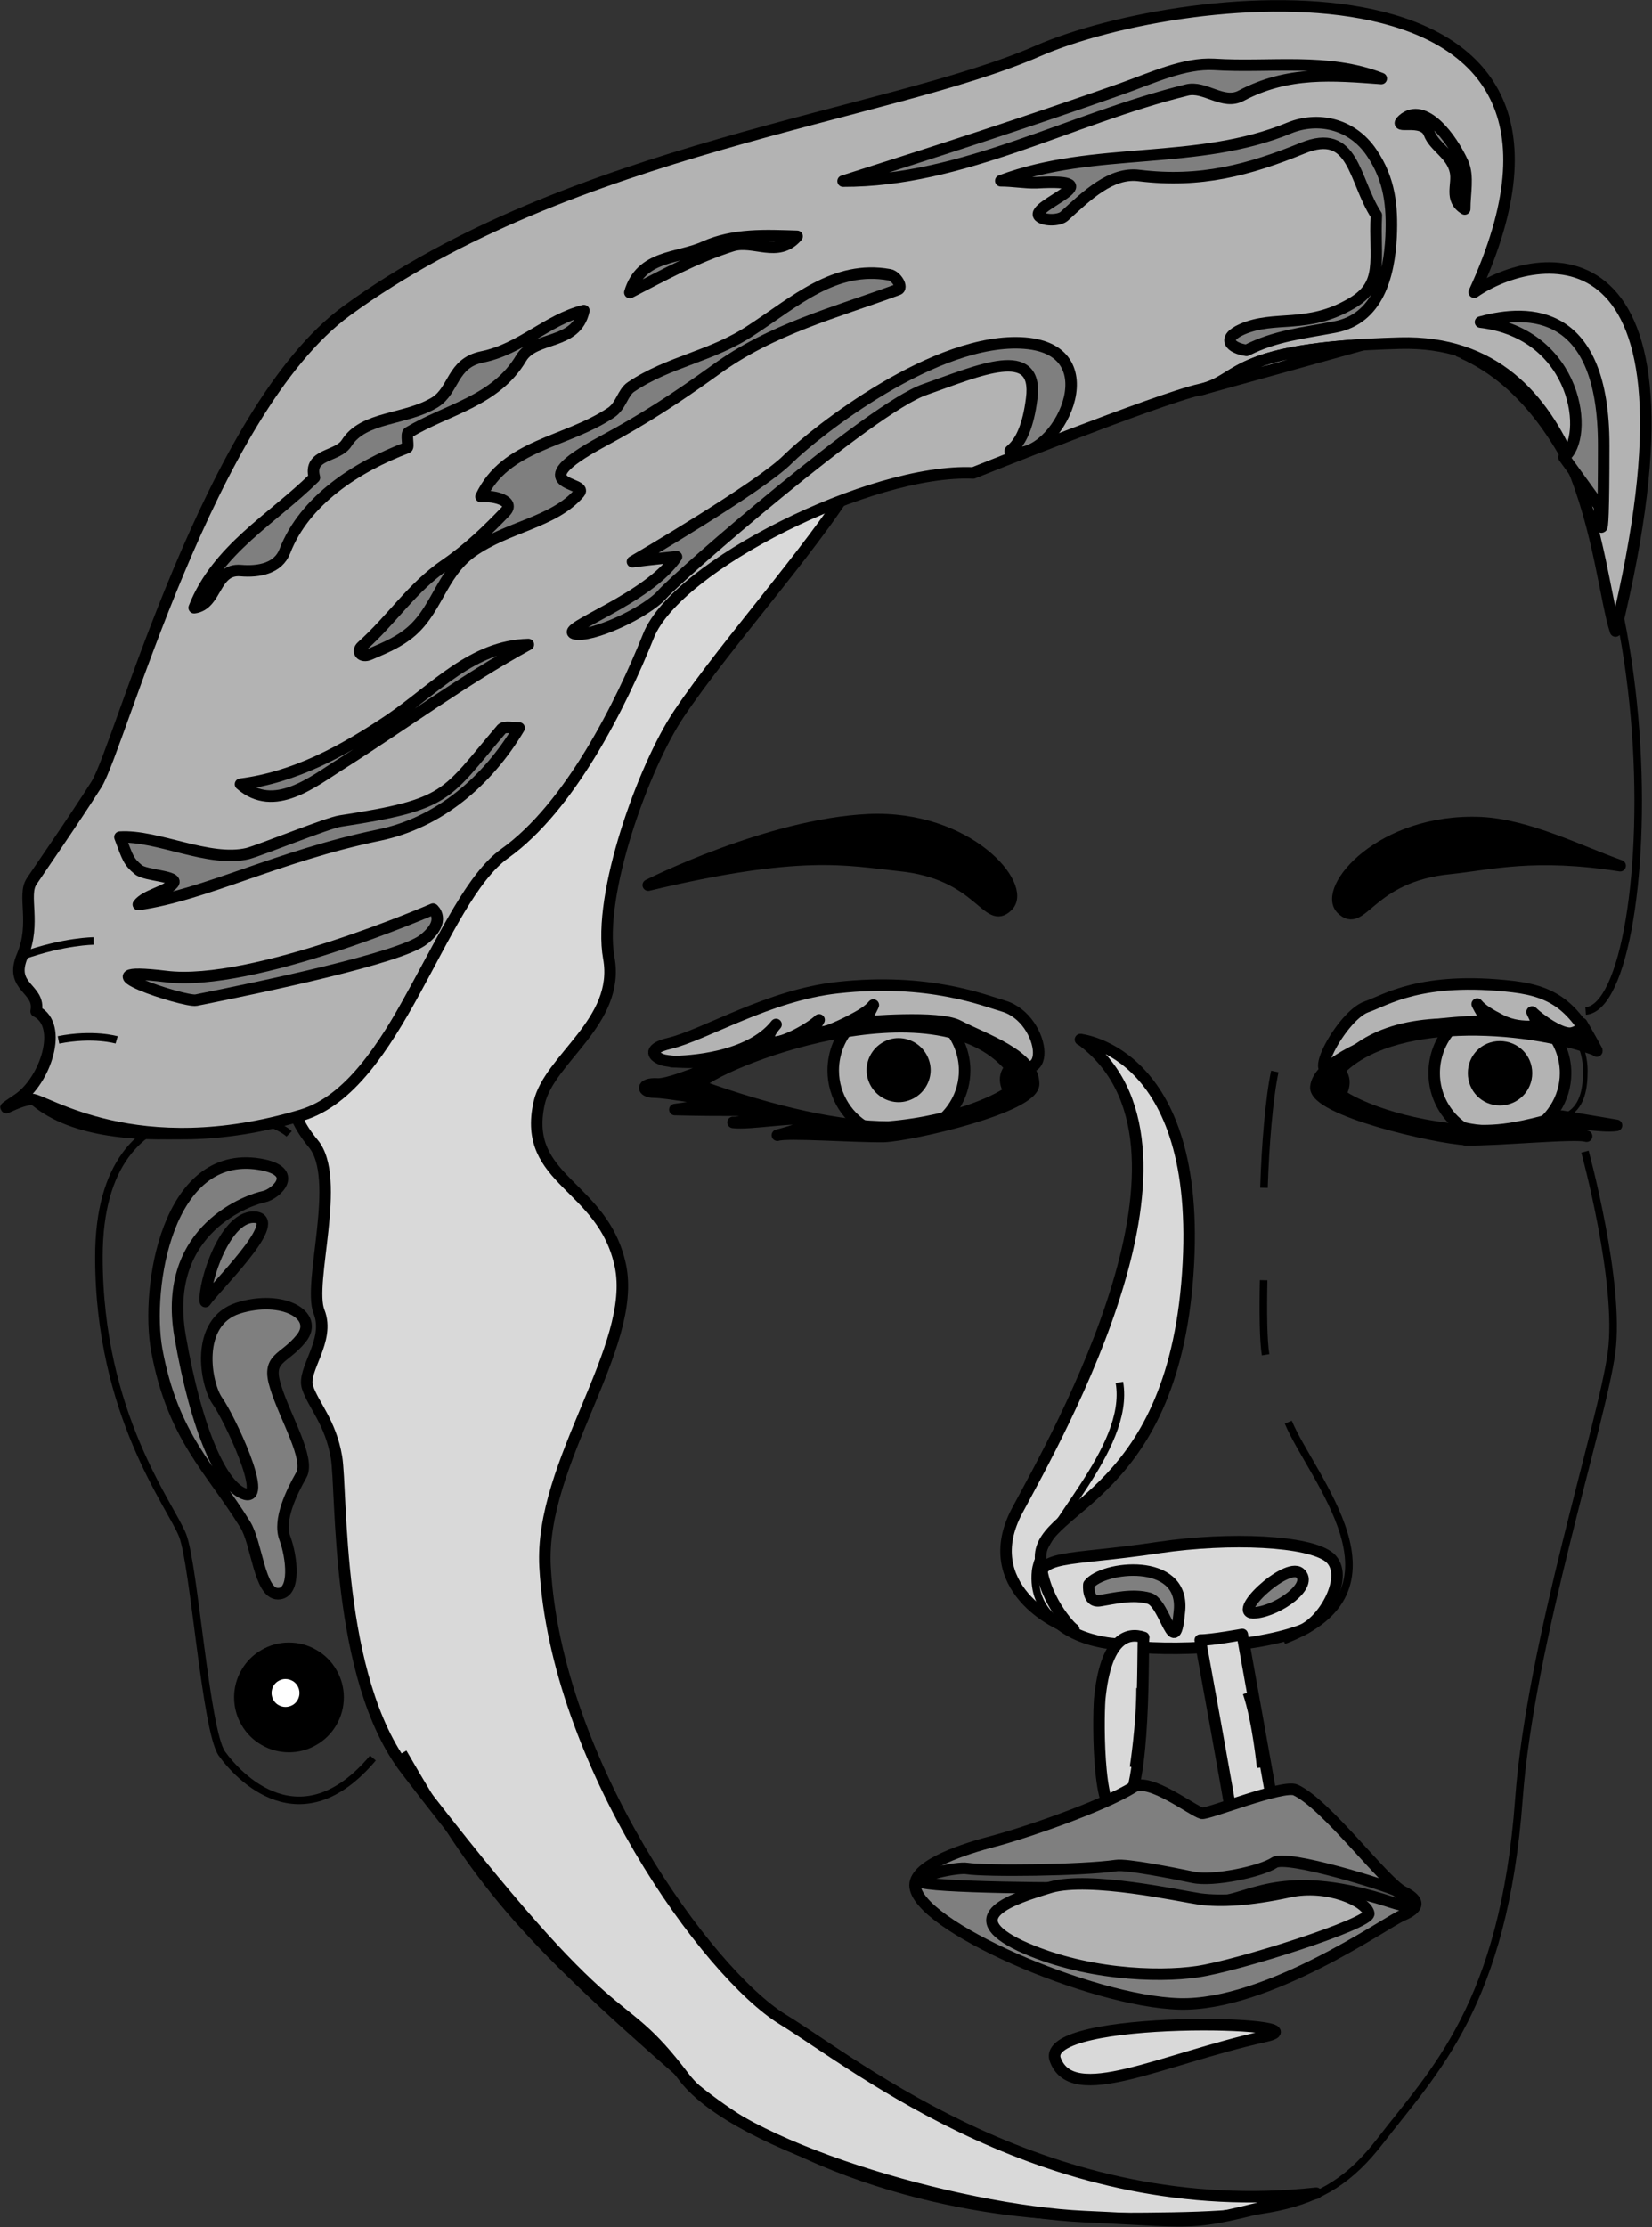 <svg xmlns="http://www.w3.org/2000/svg" xml:space="preserve" width="190.035" height="256.101" fill-rule="evenodd" stroke-linejoin="round" stroke-width="28.222" preserveAspectRatio="xMidYMid" version="1.2" viewBox="0 0 5028 6776"><rect x="0" y="0" width="5028" height="6776" fill="#333333" stroke="none"/><defs class="ClipPathGroup"><clipPath id="a" clipPathUnits="userSpaceOnUse"><path d="M0 0h21590v27940H0z"/></clipPath></defs><g class="SlideGroup"><g class="Slide" clip-path="url(#a)" transform="translate(-7301 -9749)"><g class="Page"><g class="Group"><g class="com.sun.star.drawing.ClosedBezierShape"><path fill="none" d="M10446 14421h944v362h-944z" class="BoundingBox"/><path fill="#d9d9d9" d="M10689 14750c124 26 415 18 571-40 70-26 150-168 88-222-62-52-305-62-517-31-292 44-374 18-367 115 13 165 225 178 225 178z"/><path fill="none" stroke="#000" stroke-width="35" d="M10689 14750c124 26 415 18 571-40 70-26 150-168 88-222-62-52-305-62-517-31-292 44-374 18-367 115 13 165 225 178 225 178z"/></g><g class="com.sun.star.drawing.ClosedBezierShape"><path fill="none" d="M10936 14704h258v602h-258z" class="BoundingBox"/><path fill="#d9d9d9" d="M10954 14739c35 0 128-17 128-17l93 519s-124 57-124 44c0-14-97-546-97-546z"/><path fill="none" stroke="#000" stroke-width="35" d="M10954 14739c35 0 128-17 128-17l93 519s-124 57-124 44c0-14-97-546-97-546z"/></g><g class="com.sun.star.drawing.ClosedBezierShape"><path fill="none" d="M10628 14708h173v578h-173z" class="BoundingBox"/><path fill="#d9d9d9" d="M10782 14731c-5 17 9 471-66 529-75 57-73-272-68-341 18-186 85-205 134-188z"/><path fill="none" stroke="#000" stroke-width="35" d="M10782 14731c-5 17 9 471-66 529-75 57-73-272-68-341 18-186 85-205 134-188z"/></g><g class="com.sun.star.drawing.ClosedBezierShape"><path fill="none" d="M8163 11156h3163v5369H8163z" class="BoundingBox"/><path fill="#d9d9d9" d="M8537 15134c670 874 626 644 846 935 160 211 830 406 1218 424 388 17 300 35 706-71-812 88-1394-388-1624-529-229-141-690-780-723-1376-18-317 282-670 229-918-53-247-300-256-247-494 30-135 247-247 212-441s106-582 212-741c145-218 459-564 547-741 0 0-459-34-583 36-123 70-1216 529-1146 1711 0 123-17 194 70 299 89 106-17 424 18 512s-53 177-35 230c17 53 70 106 88 212s-5 671 212 952z"/><path fill="none" stroke="#000" stroke-width="35" d="M8537 15134c670 874 626 644 846 935 160 211 830 406 1218 424 388 17 300 35 706-71-812 88-1394-388-1624-529-229-141-690-780-723-1376-18-317 282-670 229-918-53-247-300-256-247-494 30-135 247-247 212-441s106-582 212-741c145-218 459-564 547-741 0 0-459-34-583 36-123 70-1216 529-1146 1711 0 123-17 194 70 299 89 106-17 424 18 512s-53 177-35 230c17 53 70 106 88 212s-5 671 212 952z"/></g><g class="com.sun.star.drawing.ClosedBezierShape"><path fill="none" d="M10345 12894h594v1831h-594z" class="BoundingBox"/><path fill="#d9d9d9" d="M10591 12912c-29-1 362 10 327 680-37 715-450 735-450 894 0 121 95 219 101 220-53-9-294-132-172-361 124-231 627-1116 194-1433z"/><path fill="none" stroke="#000" stroke-width="35" d="M10591 12912c-29-1 362 10 327 680-37 715-450 735-450 894 0 121 95 219 101 220-53-9-294-132-172-361 124-231 627-1116 194-1433z"/></g><g class="com.sun.star.drawing.ClosedBezierShape"><path fill="none" d="M9273 12728h1208v287H9273z" class="BoundingBox"/><path fill="#b3b3b3" d="M10341 12949c171 149 148-100 14-139-56-16-227-87-505-56-210 23-404 144-513 170-59 14-55 36-21 49 28 11 219 14 280-24 49-32 225-67 310-75s297-46 435 75z"/><path fill="none" stroke="#000" stroke-width="35" d="M10341 12949c171 149 148-100 14-139-56-16-227-87-505-56-210 23-404 144-513 170-59 14-55 36-21 49 28 11 219 14 280-24 49-32 225-67 310-75s297-46 435 75z"/></g><g class="com.sun.star.drawing.ClosedBezierShape"><path fill="none" d="M9819 12846h437v360h-437z" class="BoundingBox"/><path fill="#b3b3b3" d="M10149 13172c53-36 88-97 88-166 0-51-20-99-51-134 0 0-284-3-291-8-36 36-58 87-58 142 0 79 46 149 113 181 19 1 139 1 199-15z"/><path fill="none" stroke="#000" stroke-width="35" d="M10149 13172c53-36 88-97 88-166 0-51-20-99-51-134 0 0-284-3-291-8-36 36-58 87-58 142 0 79 46 149 113 181 19 1 139 1 199-15z"/></g><g fill="none" class="com.sun.star.drawing.OpenBezierShape"><path d="M9830 12933h65v212h-65z" class="BoundingBox"/><path stroke="#000" stroke-width="14" d="M9847 12940c-7 20-10 42-10 66 0 50 19 96 50 131"/></g><g fill="none" class="com.sun.star.drawing.OpenBezierShape"><path d="M10213 12955h32v136h-32z" class="BoundingBox"/><path stroke="#000" stroke-width="14" d="M10220 13083c11-24 17-50 17-79 0-14-1-28-5-41"/></g><g class="com.sun.star.drawing.ClosedBezierShape"><path fill="none" d="M9938 12907h197v197h-197z" class="BoundingBox"/><path d="M10116 13005c0-14-4-28-11-40s-17-22-29-29-26-11-40-11h-1c-14 0-27 4-39 11s-22 17-29 29-11 26-11 40 4 28 11 40 17 22 29 29 26 11 40 11 28-4 40-11 22-17 29-29 11-26 11-40z"/><path fill="none" stroke="#000" stroke-width="35" d="M10116 13005c0-14-4-28-11-40s-17-22-29-29-26-11-40-11h-1c-14 0-27 4-39 11s-22 17-29 29-11 26-11 40 4 28 11 40 17 22 29 29 26 11 40 11 28-4 40-11 22-17 29-29 11-26 11-40z"/></g><g class="com.sun.star.drawing.ClosedBezierShape"><path fill="none" d="M9245 12789h1221v437H9245z" class="BoundingBox"/><path d="M10005 13178c-145 0-344-42-579-127 46-65 720-332 951-54-32 33-4 72-4 72-15 17-152 91-368 109l-14 29c88-4 456-89 456-160 0-88-151-136-229-177-60-32-290-11-290-11 23-31 31-52 31-52-14 17-37 31-72 49s-83 39-108 39c-24 0 4-21 15-43-22 22-110 74-142 67-31-7 11-53 11-53-81 103-266 113-318 113 56 4 158 0 158 0-24 11-165 71-201 68-52-3-48 25-10 25s194 28 194 28c-25 11-131 25-131 25 155 4 227 0 255 4 28 3-49 38-78 35 50 7 198-21 230-7s-95 46-95 46c30-10 229 5 324 4z"/><path fill="none" stroke="#000" stroke-width="35" d="M10005 13178c-145 0-344-42-579-127 46-65 720-332 951-54-32 33-4 72-4 72-15 17-152 91-368 109l-14 29c88-4 456-89 456-160 0-88-151-136-229-177-60-32-290-11-290-11 23-31 31-52 31-52-14 17-37 31-72 49s-83 39-108 39c-24 0 4-21 15-43-22 22-110 74-142 67-31-7 11-53 11-53-81 103-266 113-318 113 56 4 158 0 158 0-24 11-165 71-201 68-52-3-48 25-10 25s194 28 194 28c-25 11-131 25-131 25 155 4 227 0 255 4 28 3-49 38-78 35 50 7 198-21 230-7s-95 46-95 46c30-10 229 5 324 4z"/></g><g fill="none" class="com.sun.star.drawing.OpenBezierShape"><path d="M9326 12780h370v158h-370z" class="BoundingBox"/><path stroke="#000" stroke-width="23" d="M9338 12925c78-18 203-87 345-133"/></g><g fill="none" class="com.sun.star.drawing.OpenBezierShape"><path d="M9975 12733h393v91h-393z" class="BoundingBox"/><path stroke="#000" stroke-width="23" d="M9987 12745c199-1 325 45 368 66"/></g><g class="com.sun.star.drawing.ClosedBezierShape"><path fill="none" d="M9256 12224h1142v314H9256z" class="BoundingBox"/><path d="M10368 12505c60-60-120-275-423-262-305 14-671 199-671 199 465-111 605-77 763-60 250 24 268 187 331 123z"/><path fill="none" stroke="#000" stroke-width="35" d="M10368 12505c60-60-120-275-423-262-305 14-671 199-671 199 465-111 605-77 763-60 250 24 268 187 331 123z"/></g><g class="com.sun.star.drawing.ClosedBezierShape"><path fill="none" d="M11312 12725h868v298h-868z" class="BoundingBox"/><path fill="#b3b3b3" d="M12161 12947c-27-53-226-68-311-75s-301-34-438 87c-170 150-36-119 49-147 56-19 166-94 446-61 123 15 185 60 254 196z"/><path fill="none" stroke="#000" stroke-width="35" d="M12161 12947c-27-53-226-68-311-75s-301-34-438 87c-170 150-36-119 49-147 56-19 166-94 446-61 123 15 185 60 254 196z"/></g><g class="com.sun.star.drawing.ClosedBezierShape"><path fill="none" d="M11648 12854h437v360h-437z" class="BoundingBox"/><path fill="#b3b3b3" d="M11753 13180c-53-36-87-98-87-166 0-51 19-99 50-134 0 0 284-3 291-8 36 36 59 87 59 142 0 79-47 149-114 181-19 1-139 1-199-15z"/><path fill="none" stroke="#000" stroke-width="35" d="M11753 13180c-53-36-87-98-87-166 0-51 19-99 50-134 0 0 284-3 291-8 36 36 59 87 59 142 0 79-47 149-114 181-19 1-139 1-199-15z"/></g><g fill="none" class="com.sun.star.drawing.OpenBezierShape"><path d="M12013 12933h65v213h-65z" class="BoundingBox"/><path stroke="#000" stroke-width="14" d="M12059 12941c7 20 11 42 11 66 0 50-19 96-50 131"/></g><g fill="none" class="com.sun.star.drawing.OpenBezierShape"><path d="M11661 12961h32v136h-32z" class="BoundingBox"/><path stroke="#000" stroke-width="14" d="M11685 13089c-11-24-17-51-17-79 0-15 1-29 5-42"/></g><g class="Group"><g class="com.sun.star.drawing.ClosedBezierShape"><path fill="none" d="M11768 12916h198v198h-198z" class="BoundingBox"/><path d="M11866 12934c45 0 81 35 81 80s-36 81-81 81-80-36-80-81 35-80 80-80z"/><path fill="none" stroke="#000" stroke-width="35" d="M11866 12934c45 0 81 35 81 80s-36 81-81 81-80-36-80-81 35-80 80-80z"/></g></g><g class="com.sun.star.drawing.ClosedBezierShape"><path fill="none" d="M11288 12786h892v449h-892z" class="BoundingBox"/><path d="M12161 12945c-229-84-630-101-785 61 32 33 4 72 4 72 15 17 152 91 368 109l14 29c-89-4-463-89-456-160 7-69 150-128 233-159 108-41 290-41 290-41-23-31-32-52-32-52 14 17 37 31 72 49 36 18 67 19 93 19 25 0 12-23 2-44 21 21 90 71 121 64 32-7 30-29 30-29 11 18 46 82 46 82z"/><path fill="none" stroke="#000" stroke-width="35" d="M12161 12945c-229-84-630-101-785 61 32 33 4 72 4 72 15 17 152 91 368 109l14 29c-89-4-463-89-456-160 7-69 150-128 233-159 108-41 290-41 290-41-23-31-32-52-32-52 14 17 37 31 72 49 36 18 67 19 93 19 25 0 12-23 2-44 21 21 90 71 121 64 32-7 30-29 30-29 11 18 46 82 46 82z"/></g><g class="com.sun.star.drawing.ClosedBezierShape"><path fill="none" d="M11729 13127h511v109h-511z" class="BoundingBox"/><path d="M12054 13145c-183 55-230 43-307 43l14 29c95 2 337-22 369-11 0 0-104-18-72-33s114 7 163 0z"/><path fill="none" stroke="#000" stroke-width="35" d="M12054 13145c-183 55-230 43-307 43l14 29c95 2 337-22 369-11 0 0-104-18-72-33s114 7 163 0z"/></g><g fill="none" class="com.sun.star.drawing.OpenBezierShape"><path d="M11450 12730h333v95h-333z" class="BoundingBox"/><path stroke="#000" stroke-width="23" d="M11770 12742c-199-1-265 49-308 70"/></g><g class="com.sun.star.drawing.ClosedBezierShape"><path fill="none" d="M11355 12233h896v314h-896z" class="BoundingBox"/><path d="M12232 12383c-261-41-393-5-516 8-251 24-268 187-332 123-59-60 120-275 424-262 143 7 298 86 424 131z"/><path fill="none" stroke="#000" stroke-width="35" d="M12232 12383c-261-41-393-5-516 8-251 24-268 187-332 123-59-60 120-275 424-262 143 7 298 86 424 131z"/></g><g fill="none" class="com.sun.star.drawing.OpenBezierShape"><path d="M11136 12997h58v379h-58z" class="BoundingBox"/><path stroke="#000" stroke-width="23" d="M11181 13009c-17 80-29 225-33 354"/></g><g fill="none" class="com.sun.star.drawing.OpenBezierShape"><path d="M11134 13632h32v252h-32z" class="BoundingBox"/><path stroke="#000" stroke-width="23" d="M11147 13644c-2 97-1 185 6 227"/></g><g fill="none" class="com.sun.star.drawing.OpenBezierShape"><path d="M11196 14064h224v689h-224z" class="BoundingBox"/><path stroke="#000" stroke-width="23" d="M11222 14076c70 169 386 514-14 664"/></g><g fill="none" class="com.sun.star.drawing.OpenBezierShape"><path d="M10440 13943h284v811h-284z" class="BoundingBox"/><path stroke="#000" stroke-width="23" d="M10708 13955c35 205-241 447-255 574-13 128 91 184 191 212"/></g><g fill="none" class="com.sun.star.drawing.OpenBezierShape"><path d="M11083 14888h68v252h-68z" class="BoundingBox"/><path stroke="#000" stroke-width="23" d="M11095 14900c29 85 43 227 43 227"/></g><g fill="none" class="com.sun.star.drawing.OpenBezierShape"><path d="M10739 14873h45v266h-45z" class="BoundingBox"/><path stroke="#000" stroke-width="23" d="M10771 14885c0 113-20 241-20 241"/></g><g class="com.sun.star.drawing.ClosedBezierShape"><path fill="none" d="M10597 14508h314v226h-314z" class="BoundingBox"/><path fill="#7f7f7f" d="M10615 14570c42-56 290-84 276 78-14 164-42-21-92-36-50-14-106 0-149 7-41 8-35-49-35-49z"/><path fill="none" stroke="#000" stroke-width="35" d="M10615 14570c42-56 290-84 276 78-14 164-42-21-92-36-50-14-106 0-149 7-41 8-35-49-35-49z"/></g><g class="com.sun.star.drawing.ClosedBezierShape"><path fill="none" d="M11083 14512h203v163h-203z" class="BoundingBox"/><path fill="#7f7f7f" d="M11122 14656c-81 9 93-155 135-121 43 36-63 114-135 121z"/><path fill="none" stroke="#000" stroke-width="35" d="M11122 14656c-81 9 93-155 135-121 43 36-63 114-135 121z"/></g><g fill="none" class="com.sun.star.drawing.OpenBezierShape"><path d="M10603 14514h303v148h-303z" class="BoundingBox"/><path stroke="#000" stroke-width="23" d="M10615 14571c42-57 291-86 277 78"/></g><g fill="none" class="com.sun.star.drawing.OpenBezierShape"><path d="M11089 14518h183v151h-183z" class="BoundingBox"/><path stroke="#000" stroke-width="23" d="M11123 14656c-82 9 93-155 136-121"/></g><g class="com.sun.star.drawing.ClosedBezierShape"><path fill="none" d="M10068 15163h1561v703h-1561z" class="BoundingBox"/><path fill="#7f7f7f" d="M10959 15266c17 4 247-88 285-71 95 44 271 282 328 310 56 28 46 51-4 72-49 21-409 276-677 269-269-7-804-240-805-361 0-64 155-112 239-134 85-22 329-104 426-165 48-30 180 73 208 80z"/><path fill="none" stroke="#000" stroke-width="35" d="M10959 15266c17 4 247-88 285-71 95 44 271 282 328 310 56 28 46 51-4 72-49 21-409 276-677 269-269-7-804-240-805-361 0-64 155-112 239-134 85-22 329-104 426-165 48-30 180 73 208 80z"/></g><g fill="none" class="com.sun.star.drawing.OpenBezierShape"><path d="M8516 13241h3708v3265H8516z" class="BoundingBox"/><path stroke="#000" stroke-width="23" d="M12125 13253s109 398 81 610c-28 213-247 883-282 1359-46 628-260 830-423 1042-177 229-353 229-900 229-241 0-812-70-1218-423-509-444-626-592-855-989"/></g><g fill="none" class="com.sun.star.drawing.OpenBezierShape"><path d="M11739 10817h561v2021h-561z" class="BoundingBox"/><path stroke="#000" stroke-width="23" d="M12127 12825c234-17 288-1700-376-1996"/></g><g fill="none" class="com.sun.star.drawing.OpenBezierShape"><path d="M7590 13124h859v2115h-859z" class="BoundingBox"/><path stroke="#000" stroke-width="23" d="M8181 13199c-70-69-579-197-579 374 0 480 219 756 255 848 35 91 70 592 119 663 50 70 240 275 460 14"/></g><g class="com.sun.star.drawing.ClosedBezierShape"><path fill="none" d="M8013 14746h336v336h-336z" class="BoundingBox"/><path d="M8330 14913c0-26-7-52-20-74-13-23-32-42-55-55-22-13-48-20-74-20h-2c-25 0-51 7-73 20-23 13-42 32-55 55-13 22-20 48-20 74 0 27 7 53 20 75 13 23 32 42 55 55 22 13 48 20 75 20 26 0 52-7 74-20 23-13 42-32 55-55 13-22 20-48 20-75z"/><path fill="none" stroke="#000" stroke-width="35" d="M8330 14913c0-26-7-52-20-74-13-23-32-42-55-55-22-13-48-20-74-20h-2c-25 0-51 7-73 20-23 13-42 32-55 55-13 22-20 48-20 74 0 27 7 53 20 75 13 23 32 42 55 55 22 13 48 20 75 20 26 0 52-7 74-20 23-13 42-32 55-55 13-22 20-48 20-75z"/></g><g class="com.sun.star.drawing.ClosedBezierShape"><path fill="none" d="M8092 14822h157v157h-157z" class="BoundingBox"/><path fill="#fff" d="M8230 14900c0-11-3-21-8-30s-13-17-22-22-19-8-30-8h-1c-10 0-20 3-29 8s-17 13-22 22-8 19-8 30 3 21 8 30 13 17 22 22 19 8 30 8 21-3 30-8 17-13 22-22 8-19 8-30z"/><path fill="none" stroke="#000" stroke-width="35" d="M8230 14900c0-11-3-21-8-30s-13-17-22-22-19-8-30-8h-1c-10 0-20 3-29 8s-17 13-22 22-8 19-8 30 3 21 8 30 13 17 22 22 19 8 30 8 21-3 30-8 17-13 22-22 8-19 8-30z"/></g><g class="com.sun.star.drawing.ClosedBezierShape"><path fill="none" d="M7752 13270h500v1347h-500z" class="BoundingBox"/><path fill="#7f7f7f" d="M8218 13821c-54 67-107 57-78 148 28 92 106 219 78 268-29 51-71 136-50 192s35 169-21 169c-57 0-64-155-100-211-105-170-220-265-269-531-34-190 32-610 312-565 128 21 50 92 14 99s-312 93-255 424c50 289 128 460 198 481 72 21-49-234-84-283-36-50-71-240 63-283 135-42 248 22 192 92z"/><path fill="none" stroke="#000" stroke-width="35" d="M8218 13821c-54 67-107 57-78 148 28 92 106 219 78 268-29 51-71 136-50 192s35 169-21 169c-57 0-64-155-100-211-105-170-220-265-269-531-34-190 32-610 312-565 128 21 50 92 14 99s-312 93-255 424c50 289 128 460 198 481 72 21-49-234-84-283-36-50-71-240 63-283 135-42 248 22 192 92z"/></g><g class="com.sun.star.drawing.ClosedBezierShape"><path fill="none" d="M7908 13434h211v294h-211z" class="BoundingBox"/><path fill="#7f7f7f" d="M8082 13453c-94-15-162 200-156 256 28-42 234-241 156-256z"/><path fill="none" stroke="#000" stroke-width="35" d="M8082 13453c-94-15-162 200-156 256 28-42 234-241 156-256z"/></g><g class="com.sun.star.drawing.ClosedBezierShape"><path fill="none" d="M7301 9749h5028v3468H7301z" class="BoundingBox"/><path fill="#b3b3b3" d="M10263 11188c-311-14-903 282-988 495-85 212-240 522-438 663-197 141-327 709-618 796-503 150-780-48-822-48s-126 57-42 0c84-56 141-226 56-268 14-71-84-71-42-169 42-99 0-184 28-226s127-184 198-296c70-113 343-1136 762-1441 678-494 1652-592 2103-790 452-197 1822-338 1328 734 183-127 740-240 430 1031-59-177-84-891-656-876-523 14-480 113-608 141-127 28-691 254-691 254z"/><path fill="none" stroke="#000" stroke-width="35" d="M10263 11188c-311-14-903 282-988 495-85 212-240 522-438 663-197 141-327 709-618 796-503 150-780-48-822-48s-126 57-42 0c84-56 141-226 56-268 14-71-84-71-42-169 42-99 0-184 28-226s127-184 198-296c70-113 343-1136 762-1441 678-494 1652-592 2103-790 452-197 1822-338 1328 734 183-127 740-240 430 1031-59-177-84-891-656-876-523 14-480 113-608 141-127 28-691 254-691 254z"/></g><g fill="none" class="com.sun.star.drawing.OpenBezierShape"><path d="M7309 9755h5014v3462H7309z" class="BoundingBox"/><path stroke="#000" stroke-width="23" d="M10263 11189c-311-14-904 282-988 494-85 212-240 522-438 664-197 141-339 665-565 778-88 44-655 169-875-30-31-28-126 57-42 0 84-56 141-226 56-268 14-71-85-71-42-169 42-99 0-184 28-226s127-185 198-297c70-113 343-1135 762-1440 678-495 1652-593 2103-791 452-197 1821-338 1328 735 183-128 740-241 430 1030-63-190-44-686-482-847"/></g><g class="com.sun.star.drawing.ClosedBezierShape"><path fill="none" d="M10936 10780h531v174h-531z" class="BoundingBox"/><path fill="#b3b3b3" d="M11448 10798c-404 24-378 111-494 137z"/><path fill="none" stroke="#000" stroke-width="35" d="M11448 10798c-404 24-378 111-494 137z"/></g><g class="com.sun.star.drawing.ClosedBezierShape"><path fill="none" d="M8377 10562h1682v1200H8377z" class="BoundingBox"/><path fill="#7f7f7f" d="M9587 10754c134-87 254-199 421-169 22 4 42 40 26 45-193 71-385 120-555 244-118 85-219 151-346 219-255 138-37 120-69 156-79 91-217 101-327 179-97 70-106 186-199 254-35 26-73 41-112 58-26 11-40-9-24-24 94-84 152-179 256-250 71-49 129-106 181-160 31-32-32-50-74-46 75-159 257-163 395-255 32-21 36-62 62-79 116-78 245-92 365-172z"/><path fill="none" stroke="#000" stroke-width="35" d="M9587 10754c134-87 254-199 421-169 22 4 42 40 26 45-193 71-385 120-555 244-118 85-219 151-346 219-255 138-37 120-69 156-79 91-217 101-327 179-97 70-106 186-199 254-35 26-73 41-112 58-26 11-40-9-24-24 94-84 152-179 256-250 71-49 129-106 181-160 31-32-32-50-74-46 75-159 257-163 395-255 32-21 36-62 62-79 116-78 245-92 365-172z"/></g><g class="com.sun.star.drawing.ClosedBezierShape"><path fill="none" d="M8015 11692h913v498h-913z" class="BoundingBox"/><path fill="#7f7f7f" d="M8487 11939c139-95 252-225 422-229-197 108-371 237-569 363-85 53-204 152-307 62 165-21 311-100 454-196z"/><path fill="none" stroke="#000" stroke-width="35" d="M8487 11939c139-95 252-225 422-229-197 108-371 237-569 363-85 53-204 152-307 62 165-21 311-100 454-196z"/></g><g class="com.sun.star.drawing.ClosedBezierShape"><path fill="none" d="M7648 11944h1252v576H7648z" class="BoundingBox"/><path fill="#7f7f7f" d="M8454 12290c-309 64-528 182-732 211 21-29 86-39 106-64 19-23-84-23-106-42-30-25-32-35-56-99 114-7 271 78 389 50 41-11 245-94 282-99 332-51 317-76 491-280 9-9 34-3 53-3-96 161-243 288-427 326z"/><path fill="none" stroke="#000" stroke-width="35" d="M8454 12290c-309 64-528 182-732 211 21-29 86-39 106-64 19-23-84-23-106-42-30-25-32-35-56-99 114-7 271 78 389 50 41-11 245-94 282-99 332-51 317-76 491-280 9-9 34-3 53-3-96 161-243 288-427 326z"/></g><g class="com.sun.star.drawing.ClosedBezierShape"><path fill="none" d="M10329 10104h1226v730h-1226z" class="BoundingBox"/><path fill="#7f7f7f" d="M11535 10469c-6 119-40 250-171 275-99 19-180 26-269 71-49-7-77-36-14-64 100-44 198 0 332-78 103-59 70-134 77-269-70-108-67-269-225-204-162 66-310 106-497 83-85-11-158 60-228 124-16 14-62 14-76 0-31-33 235-116-9-102-33 1-71-6-108-6 286-107 597-44 879-161 84-34 189-15 250 76 55 81 63 162 59 255z"/><path fill="none" stroke="#000" stroke-width="35" d="M11535 10469c-6 119-40 250-171 275-99 19-180 26-269 71-49-7-77-36-14-64 100-44 198 0 332-78 103-59 70-134 77-269-70-108-67-269-225-204-162 66-310 106-497 83-85-11-158 60-228 124-16 14-62 14-76 0-31-33 235-116-9-102-33 1-71-6-108-6 286-107 597-44 879-161 84-34 189-15 250 76 55 81 63 162 59 255z"/></g><g class="com.sun.star.drawing.ClosedBezierShape"><path fill="none" d="M9200 10448h546v210h-546z" class="BoundingBox"/><path fill="#7f7f7f" d="M9445 10500c89-40 186-35 282-32-58 68-133 8-198 29-111 35-210 90-311 142 34-115 146-102 227-139z"/><path fill="none" stroke="#000" stroke-width="35" d="M9445 10500c89-40 186-35 282-32-58 68-133 8-198 29-111 35-210 90-311 142 34-115 146-102 227-139z"/></g><g class="com.sun.star.drawing.ClosedBezierShape"><path fill="none" d="M7874 10676h1223v941H7874z" class="BoundingBox"/><path fill="#7f7f7f" d="M8768 10835c119-24 198-113 310-141-23 107-150 75-191 145-78 131-225 155-343 226-8 5 2 44-4 46-153 58-312 160-372 315-20 52-78 64-135 59-81-6-71 104-141 113 70-178 238-270 366-396-20-74 70-61 98-105 52-82 179-69 269-124 59-37 51-119 143-138z"/><path fill="none" stroke="#000" stroke-width="35" d="M8768 10835c119-24 198-113 310-141-23 107-150 75-191 145-78 131-225 155-343 226-8 5 2 44-4 46-153 58-312 160-372 315-20 52-78 64-135 59-81-6-71 104-141 113 70-178 238-270 366-396-20-74 70-61 98-105 52-82 179-69 269-124 59-37 51-119 143-138z"/></g><g class="com.sun.star.drawing.ClosedBezierShape"><path fill="none" d="M9849 9927h1675v392H9849z" class="BoundingBox"/><path fill="#7f7f7f" d="M10715 10019c93-33 190-79 281-74 170 11 345-21 509 43-148-11-284-23-426 52-55 30-111-31-166-17-358 88-683 278-1046 277 283-90 565-181 848-281z"/><path fill="none" stroke="#000" stroke-width="35" d="M10715 10019c93-33 190-79 281-74 170 11 345-21 509 43-148-11-284-23-426 52-55 30-111-31-166-17-358 88-683 278-1046 277 283-90 565-181 848-281z"/></g><g class="com.sun.star.drawing.ClosedBezierShape"><path fill="none" d="M11545 10080h237v324h-237z" class="BoundingBox"/><path fill="#7f7f7f" d="M11754 10246c17 40 5 91 5 139-48-29-20-74-28-113-11-54-64-75-80-117-19-51-116-9-80-42 65-56 148 55 183 133z"/><path fill="none" stroke="#000" stroke-width="35" d="M11754 10246c17 40 5 91 5 139-48-29-20-74-28-113-11-54-64-75-80-117-19-51-116-9-80-42 65-56 148 55 183 133z"/></g><g class="com.sun.star.drawing.ClosedBezierShape"><path fill="none" d="M9025 10774h1555v924H9025z" class="BoundingBox"/><path fill="#7f7f7f" d="M10385 11125c130 26 303-311 35-332-269-21-636 269-721 353-84 85-473 312-473 312 63-8 134-15 134-15-85 128-359 219-311 234 50 14 219-64 268-120 50-57 636-567 799-623 163-57 347-141 325 28-21 170-91 156-56 163z"/><path fill="none" stroke="#000" stroke-width="35" d="M10385 11125c130 26 303-311 35-332-269-21-636 269-721 353-84 85-473 312-473 312 63-8 134-15 134-15-85 128-359 219-311 234 50 14 219-64 268-120 50-57 636-567 799-623 163-57 347-141 325 28-21 170-91 156-56 163z"/></g><g class="com.sun.star.drawing.ClosedBezierShape"><path fill="none" d="M7674 12497h977v314h-977z" class="BoundingBox"/><path fill="#7f7f7f" d="M7898 12792c195-39 623-128 693-185 71-57 28-92 28-92s-548 238-813 205c-288-35 56 79 92 72z"/><path fill="none" stroke="#000" stroke-width="35" d="M7898 12792c195-39 623-128 693-185 71-57 28-92 28-92s-548 238-813 205c-288-35 56 79 92 72z"/></g><g class="com.sun.star.drawing.ClosedBezierShape"><path fill="none" d="M11789 10694h412v678h-412z" class="BoundingBox"/><path fill="#7f7f7f" d="M11807 10729c149-41 375-41 375 375 0 417-14 184-14 184l-107-148c79-57 44-375-254-411z"/><path fill="none" stroke="#000" stroke-width="35" d="M11807 10729c149-41 375-41 375 375 0 417-14 184-14 184l-107-148c79-57 44-375-254-411z"/></g><g fill="none" class="com.sun.star.drawing.OpenBezierShape"><path d="M12069 12933h65v213h-65z" class="BoundingBox"/><path stroke="#000" stroke-width="14" d="M12115 12941c7 20 11 42 11 66 0 50-7 104-50 131"/></g><g fill="none" class="com.sun.star.drawing.OpenBezierShape"><path d="M7358 12600h241v70h-241z" class="BoundingBox"/><path stroke="#000" stroke-width="23" d="M7370 12657c128-45 216-45 216-45"/></g><g fill="none" class="com.sun.star.drawing.OpenBezierShape"><path d="M7467 12892h202v34h-202z" class="BoundingBox"/><path stroke="#000" stroke-width="23" d="M7479 12913c106-21 177 0 177 0"/></g><g class="com.sun.star.drawing.ClosedBezierShape"><path fill="none" d="M10084 15394h1527v172h-1527z" class="BoundingBox"/><path fill="#4c4c4c" d="M10103 15474c-14-19 114-45 141-40 58 9 349 6 454-9 31-5 173 23 235 36 61 13 207-18 247-45 39-25 348 72 370 85 22 14 88 69-13 36-313-103-419-18-512-4-92 13-287-45-371-41s-538 0-551-18z"/><path fill="none" stroke="#000" stroke-width="35" d="M10103 15474c-14-19 114-45 141-40 58 9 349 6 454-9 31-5 173 23 235 36 61 13 207-18 247-45 39-25 348 72 370 85 22 14 88 69-13 36-313-103-419-18-512-4-92 13-287-45-371-41s-538 0-551-18z"/></g><g class="com.sun.star.drawing.ClosedBezierShape"><path fill="none" d="M10302 15463h1184v312h-1184z" class="BoundingBox"/><path fill="#b3b3b3" d="M11467 15571c-5-36-124-92-243-66-120 26-208 30-270 22-62-9-335-70-455-36-119 36-281 88-93 178 190 88 416 97 539 79 124-18 526-146 522-177z"/><path fill="none" stroke="#000" stroke-width="35" d="M11467 15571c-5-36-124-92-243-66-120 26-208 30-270 22-62-9-335-70-455-36-119 36-281 88-93 178 190 88 416 97 539 79 124-18 526-146 522-177z"/></g><g class="com.sun.star.drawing.ClosedBezierShape"><path fill="none" d="M10493 15891h708v204h-708z" class="BoundingBox"/><path fill="#d9d9d9" d="M11150 15945c210-46-689-70-637 71 53 141 318 0 637-71z"/><path fill="none" stroke="#000" stroke-width="35" d="M11150 15945c210-46-689-70-637 71 53 141 318 0 637-71z"/></g></g></g></g></g></svg>
